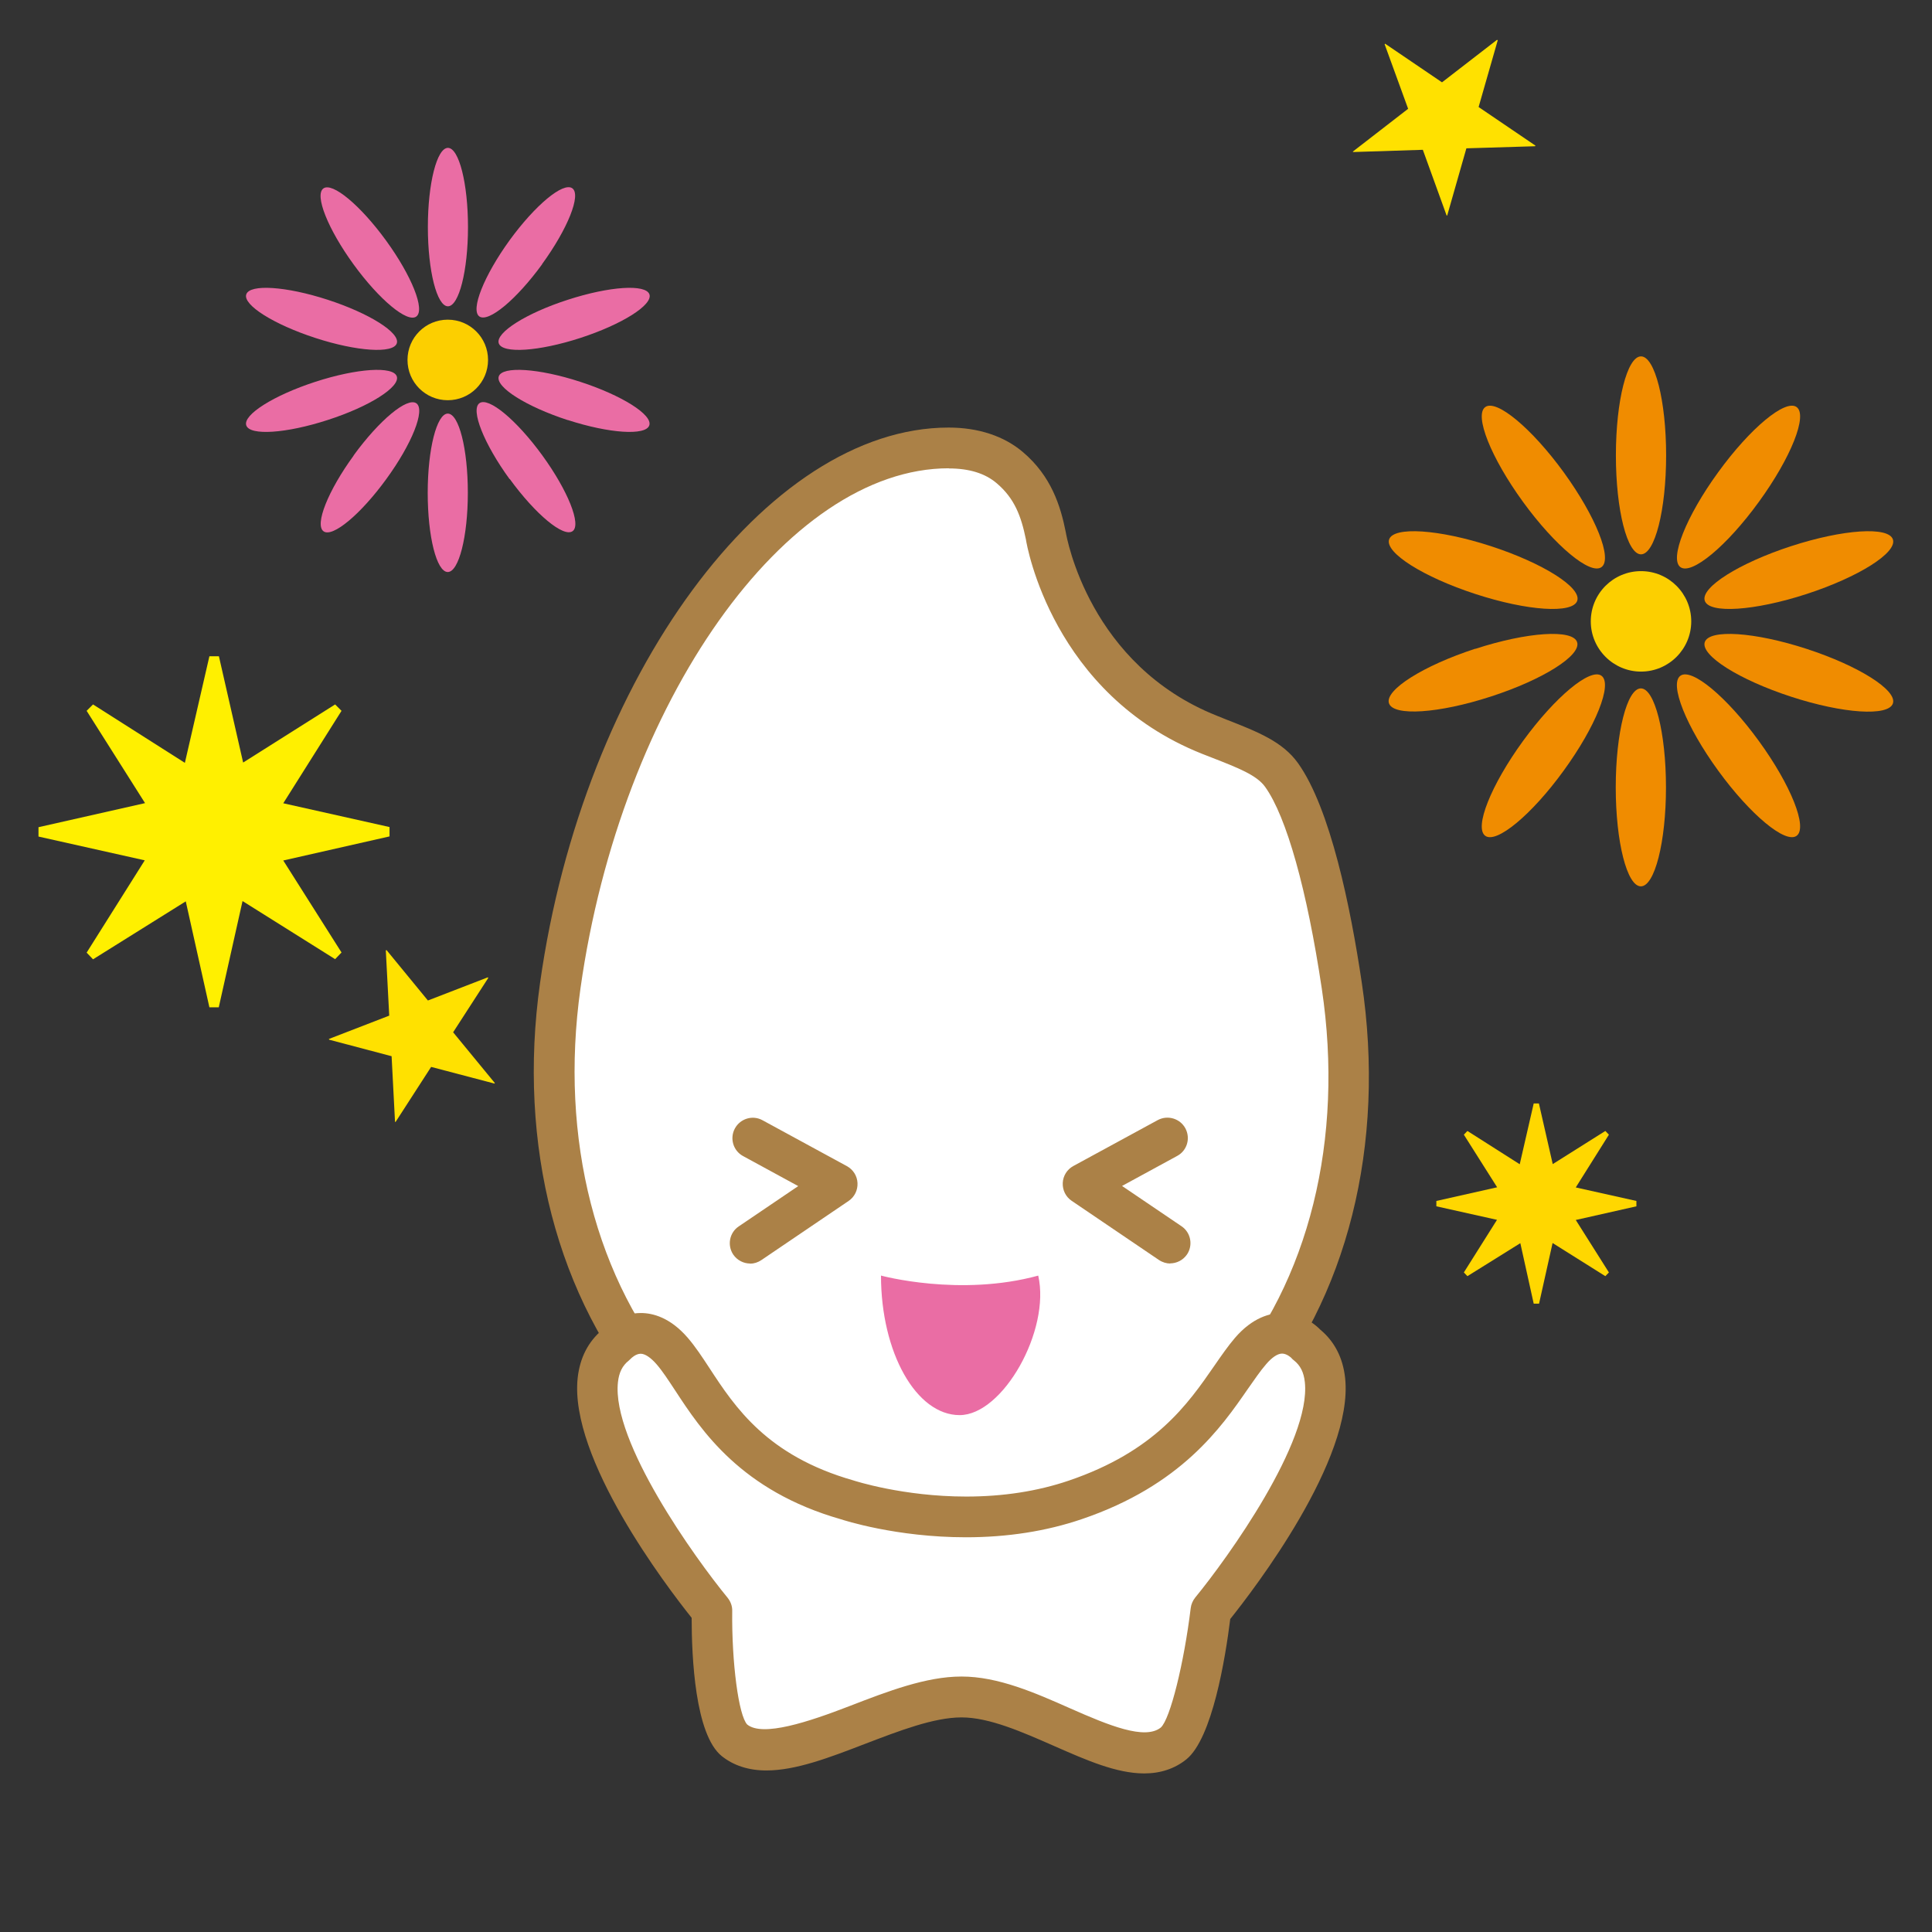 <?xml version="1.0" encoding="UTF-8"?>
<svg id="_レイヤー_1" data-name="レイヤー 1" xmlns="http://www.w3.org/2000/svg" width="130" height="130" viewBox="0 0 130 130">
  <rect x="0" y="0" width="130" height="130" fill="#333333" stroke="none"/>
  <g>
    <path d="M81.39,49.44c2.26.9,3.97,1.47,4.86,2.71,1.91,2.67,3.26,8.89,4.05,14.16,2.99,19.98-8.7,36.17-26.13,36.17s-29.27-16.19-26.46-36.17c2.82-19.98,14.52-36.18,26.14-36.18,1.45,0,2.95.34,4.11,1.33,1.56,1.32,2.09,2.92,2.43,4.6,0,0,1.57,9.62,11.01,13.38" fill="#fff" stroke-width="0"/>
    <path d="M64.16,103.86c-7.98,0-15.23-3.29-20.42-9.26-6.24-7.18-8.94-17.56-7.4-28.47,2.9-20.6,15.24-37.36,27.49-37.36,2,0,3.73.57,5,1.65,1.91,1.62,2.53,3.62,2.88,5.37.07.41,1.6,8.96,10.17,12.37l.67.27c2.1.82,3.76,1.48,4.79,2.92,2.18,3.05,3.54,9.71,4.29,14.76,1.64,10.92-.97,21.31-7.16,28.5-5.14,5.96-12.35,9.25-20.33,9.25ZM63.84,31.51c-10.94,0-22.06,15.7-24.78,34.99-1.43,10.13,1.03,19.71,6.75,26.29,4.66,5.36,11.17,8.32,18.35,8.32s13.64-2.95,18.25-8.29c5.67-6.58,8.05-16.17,6.53-26.3-.99-6.62-2.37-11.56-3.81-13.57-.56-.79-1.82-1.28-3.56-1.96l-.69-.27c-10.05-4-11.79-14.01-11.85-14.43-.32-1.56-.76-2.75-1.96-3.77-.78-.67-1.86-1-3.22-1Z" fill="#ab8147" stroke-width="0"/>
    <path d="M72.36,100.93c7.88-2.67,9.73-7.62,11.79-10.02,2.07-2.4,3.77-.44,3.77-.44,5.01,3.97-6.44,17.9-6.44,17.9,0,0-.91,7.64-2.5,8.93-3.12,2.52-9.24-3.13-14.28-3.13s-12.16,5.43-15.28,2.91c-1.6-1.29-1.5-8.71-1.5-8.71,0,0-11.45-13.94-6.44-17.9,0,0,1.7-1.96,3.77.44,2.07,2.4,3.77,7.72,11.79,10.02,0,0,7.73,2.57,15.32,0" fill="#fff" stroke-width="0"/>
    <path d="M76.99,119.33c-1.87,0-3.91-.9-6.07-1.85-2.14-.94-4.35-1.92-6.22-1.92s-4.21.91-6.49,1.78c-2.39.92-4.65,1.79-6.64,1.79-1.2,0-2.21-.33-3.01-.97-1.79-1.45-2.02-6.65-2.02-9.3-1.7-2.13-8.25-10.73-7.67-16.14.15-1.36.71-2.45,1.67-3.25.31-.31,1.24-1.12,2.58-1.12.79,0,1.97.29,3.16,1.67.5.58.97,1.29,1.46,2.04,1.72,2.63,3.87,5.89,9.67,7.55.09.03,3.36,1.09,7.6,1.09h0c2.49,0,4.81-.36,6.9-1.07,5.83-1.98,8.03-5.17,9.8-7.73.47-.68.92-1.33,1.39-1.88,1.19-1.38,2.37-1.67,3.16-1.67,1.34,0,2.27.8,2.58,1.12.96.8,1.52,1.89,1.67,3.25.59,5.48-6.14,14.23-7.73,16.22-.33,2.65-1.21,8.03-2.95,9.44-.78.63-1.74.95-2.84.95ZM64.7,112.81c2.46,0,4.94,1.09,7.33,2.15,2.58,1.14,5.01,2.14,6.08,1.28.63-.57,1.56-4.33,2.01-8.03.03-.26.14-.51.3-.71,2.2-2.68,7.81-10.5,7.38-14.5-.07-.66-.3-1.12-.73-1.46-.07-.05-.13-.11-.19-.18h0s-.29-.28-.61-.28c-.3,0-.68.25-1.08.72-.4.46-.78,1.03-1.22,1.65-1.79,2.59-4.49,6.5-11.18,8.77-2.38.81-5,1.22-7.79,1.22h0c-4.71,0-8.26-1.16-8.41-1.21-6.73-1.92-9.4-5.98-11.16-8.67-.46-.7-.86-1.31-1.24-1.75-.4-.46-.78-.72-1.08-.72-.33,0-.63.3-.63.3-.05.05-.12.12-.17.16-.43.34-.66.8-.73,1.46-.43,4,5.18,11.82,7.38,14.5.2.25.32.56.31.89-.04,3.47.43,7.04,1.01,7.64,1.04.84,4.09-.16,6.93-1.26,2.51-.97,5.11-1.97,7.47-1.97Z" fill="#ab8147" stroke-width="0"/>
    <path d="M78.75,85.02c-.26,0-.53-.08-.77-.24l-5.87-3.98c-.4-.27-.62-.72-.6-1.2.02-.48.29-.91.71-1.14l5.68-3.09c.67-.36,1.5-.11,1.86.55.36.67.12,1.5-.55,1.86l-3.71,2.02,4,2.71c.63.42.79,1.28.37,1.9-.27.39-.7.6-1.14.6Z" fill="#ab8147" stroke-width="0"/>
    <path d="M50.48,85.02c-.44,0-.87-.21-1.14-.6-.42-.63-.26-1.48.37-1.9l4-2.71-3.71-2.02c-.67-.36-.91-1.2-.55-1.86.36-.66,1.19-.92,1.86-.55l5.68,3.09c.42.23.69.66.71,1.14.02.48-.2.93-.6,1.2l-5.87,3.98c-.24.16-.5.24-.77.24Z" fill="#ab8147" stroke-width="0"/>
    <path d="M69.86,85.83c.84,3.67-2.37,9.39-5.29,9.39s-5.29-4.21-5.29-9.39c0,0,5.3,1.45,10.59,0Z" fill="#ea6da4" stroke-width="0"/>
    <path d="M113.8,41.81c0,1.87-1.52,3.38-3.38,3.38s-3.38-1.52-3.38-3.38,1.51-3.38,3.38-3.38,3.38,1.52,3.38,3.38Z" fill="#fccf00" stroke-width="0"/>
    <path d="M112.11,30.64c0,3.68-.76,6.66-1.69,6.66s-1.69-2.98-1.69-6.66.76-6.66,1.69-6.66,1.69,2.98,1.69,6.66Z" fill="#f08c00" stroke-width="0"/>
    <path d="M105.22,31.78c2.16,2.98,3.3,5.83,2.54,6.38-.75.55-3.12-1.42-5.28-4.39-2.16-2.97-3.3-5.83-2.54-6.38.75-.55,3.12,1.42,5.28,4.39Z" fill="#f08c00" stroke-width="0"/>
    <path d="M100.32,36.75c3.5,1.14,6.1,2.78,5.81,3.67-.29.89-3.36.69-6.85-.45-3.5-1.14-6.1-2.78-5.81-3.67.29-.89,3.35-.69,6.85.45Z" fill="#f08c00" stroke-width="0"/>
    <path d="M99.27,43.66c3.5-1.14,6.57-1.34,6.85-.45.29.89-2.31,2.53-5.81,3.66-3.5,1.14-6.56,1.34-6.85.45-.29-.89,2.31-2.53,5.81-3.67Z" fill="#f08c00" stroke-width="0"/>
    <path d="M102.48,49.86c2.16-2.97,4.53-4.94,5.28-4.39.76.55-.38,3.41-2.54,6.38-2.16,2.98-4.53,4.94-5.28,4.39-.76-.55.38-3.41,2.54-6.38Z" fill="#f08c00" stroke-width="0"/>
    <path d="M108.72,52.98c0-3.68.76-6.66,1.69-6.66.93,0,1.69,2.98,1.69,6.66s-.76,6.66-1.69,6.66c-.93,0-1.69-2.98-1.69-6.66Z" fill="#f08c00" stroke-width="0"/>
    <path d="M115.61,51.85c-2.16-2.97-3.3-5.83-2.54-6.38.76-.55,3.12,1.42,5.28,4.39,2.16,2.97,3.3,5.83,2.54,6.38-.75.55-3.12-1.42-5.28-4.39Z" fill="#f08c00" stroke-width="0"/>
    <path d="M120.52,46.88c-3.5-1.14-6.1-2.78-5.81-3.67.29-.89,3.35-.69,6.85.45,3.5,1.14,6.1,2.78,5.81,3.67-.29.89-3.36.69-6.85-.45Z" fill="#f08c00" stroke-width="0"/>
    <path d="M121.56,39.97c-3.5,1.14-6.57,1.34-6.85.45-.29-.89,2.31-2.53,5.81-3.67,3.5-1.14,6.57-1.34,6.85-.45.29.89-2.31,2.53-5.81,3.67Z" fill="#f08c00" stroke-width="0"/>
    <path d="M118.35,33.77c-2.16,2.98-4.53,4.94-5.28,4.39-.75-.55.38-3.41,2.54-6.38,2.16-2.98,4.53-4.94,5.28-4.39.76.55-.38,3.41-2.54,6.38Z" fill="#f08c00" stroke-width="0"/>
    <path d="M32.84,24.22c0,1.5-1.21,2.71-2.71,2.71s-2.71-1.21-2.71-2.71,1.21-2.71,2.71-2.71,2.71,1.21,2.71,2.71Z" fill="#fccf00" stroke-width="0"/>
    <path d="M31.49,15.28c0,2.94-.61,5.33-1.35,5.33s-1.35-2.38-1.35-5.33.61-5.33,1.35-5.33,1.35,2.38,1.35,5.33Z" fill="#ea6da4" stroke-width="0"/>
    <path d="M25.98,16.19c1.73,2.38,2.64,4.67,2.03,5.11-.6.44-2.49-1.13-4.22-3.51-1.73-2.38-2.64-4.67-2.03-5.11.6-.44,2.49,1.13,4.22,3.51Z" fill="#ea6da4" stroke-width="0"/>
    <path d="M22.05,20.17c2.8.91,4.88,2.22,4.65,2.93-.23.71-2.69.55-5.48-.36-2.8-.91-4.88-2.22-4.65-2.93.23-.71,2.68-.55,5.48.36Z" fill="#ea6da4" stroke-width="0"/>
    <path d="M21.22,25.69c2.8-.91,5.25-1.07,5.48-.36.23.71-1.85,2.03-4.65,2.93-2.8.91-5.25,1.07-5.48.36-.23-.71,1.85-2.02,4.65-2.93Z" fill="#ea6da4" stroke-width="0"/>
    <path d="M23.79,30.65c1.73-2.38,3.62-3.95,4.23-3.51.61.44-.3,2.73-2.03,5.1-1.73,2.38-3.62,3.95-4.22,3.51-.61-.44.3-2.73,2.03-5.1Z" fill="#ea6da4" stroke-width="0"/>
    <path d="M28.78,33.16c0-2.94.61-5.33,1.35-5.33.75,0,1.35,2.38,1.35,5.33s-.61,5.33-1.35,5.33c-.75,0-1.35-2.38-1.35-5.33Z" fill="#ea6da4" stroke-width="0"/>
    <path d="M34.29,32.24c-1.73-2.38-2.64-4.67-2.03-5.11.61-.44,2.5,1.13,4.23,3.51,1.73,2.38,2.64,4.67,2.04,5.1-.61.44-2.5-1.13-4.23-3.51Z" fill="#ea6da4" stroke-width="0"/>
    <path d="M38.21,28.27c-2.8-.91-4.88-2.22-4.65-2.94.23-.71,2.69-.55,5.48.36,2.8.91,4.88,2.22,4.65,2.93-.23.71-2.69.55-5.49-.36Z" fill="#ea6da4" stroke-width="0"/>
    <path d="M39.05,22.74c-2.8.91-5.25,1.07-5.49.36-.23-.71,1.85-2.03,4.65-2.93,2.8-.91,5.25-1.07,5.49-.36.23.71-1.85,2.02-4.65,2.93Z" fill="#ea6da4" stroke-width="0"/>
    <path d="M36.48,17.78c-1.73,2.38-3.62,3.95-4.23,3.51-.6-.44.31-2.73,2.03-5.11,1.73-2.38,3.62-3.95,4.23-3.51.61.44-.31,2.73-2.04,5.11Z" fill="#ea6da4" stroke-width="0"/>
    <path d="M99.49,7.2l3.83,2.6-.03.04-4.62.14-1.29,4.52h-.04s-1.6-4.42-1.6-4.42l-4.69.15-.02-.03,3.72-2.88-1.58-4.34.03-.04,3.83,2.6,3.7-2.86.05.03-1.29,4.5Z" fill="#ffe100" stroke-width="0"/>
    <path d="M28.77,67.33l4.06-1.57.02.05-2.36,3.65,2.81,3.42-.03.03-4.26-1.12-2.39,3.7h-.04s-.23-4.42-.23-4.42l-4.2-1.11-.02-.05,4.06-1.57-.23-4.39.05-.02,2.79,3.4Z" fill="#ffe100" stroke-width="0"/>
    <path d="M14.1,44.16h.63l1.63,7.15,6.19-3.91.43.43-3.92,6.22,7.15,1.6v.63l-7.15,1.62,3.92,6.19-.43.45-6.23-3.91-1.6,7.15h-.63l-1.59-7.13-6.24,3.9-.43-.45,3.91-6.21-7.15-1.6v-.63l7.17-1.62-3.93-6.21.43-.43,6.18,3.93,1.65-7.17Z" fill="#fff000" stroke-width="0"/>
    <path d="M103.19,74.25h.36l.93,4.08,3.54-2.23.24.25-2.23,3.55,4.08.91v.36l-4.08.92,2.23,3.53-.24.25-3.55-2.23-.91,4.08h-.36l-.9-4.07-3.56,2.22-.24-.25,2.23-3.54-4.08-.91v-.36l4.09-.92-2.24-3.54.24-.25,3.52,2.24.94-4.09Z" fill="gold" stroke-width="0"/>
  </g>
  <rect width="130" height="130" fill="none" stroke-width="0"/>
</svg>
